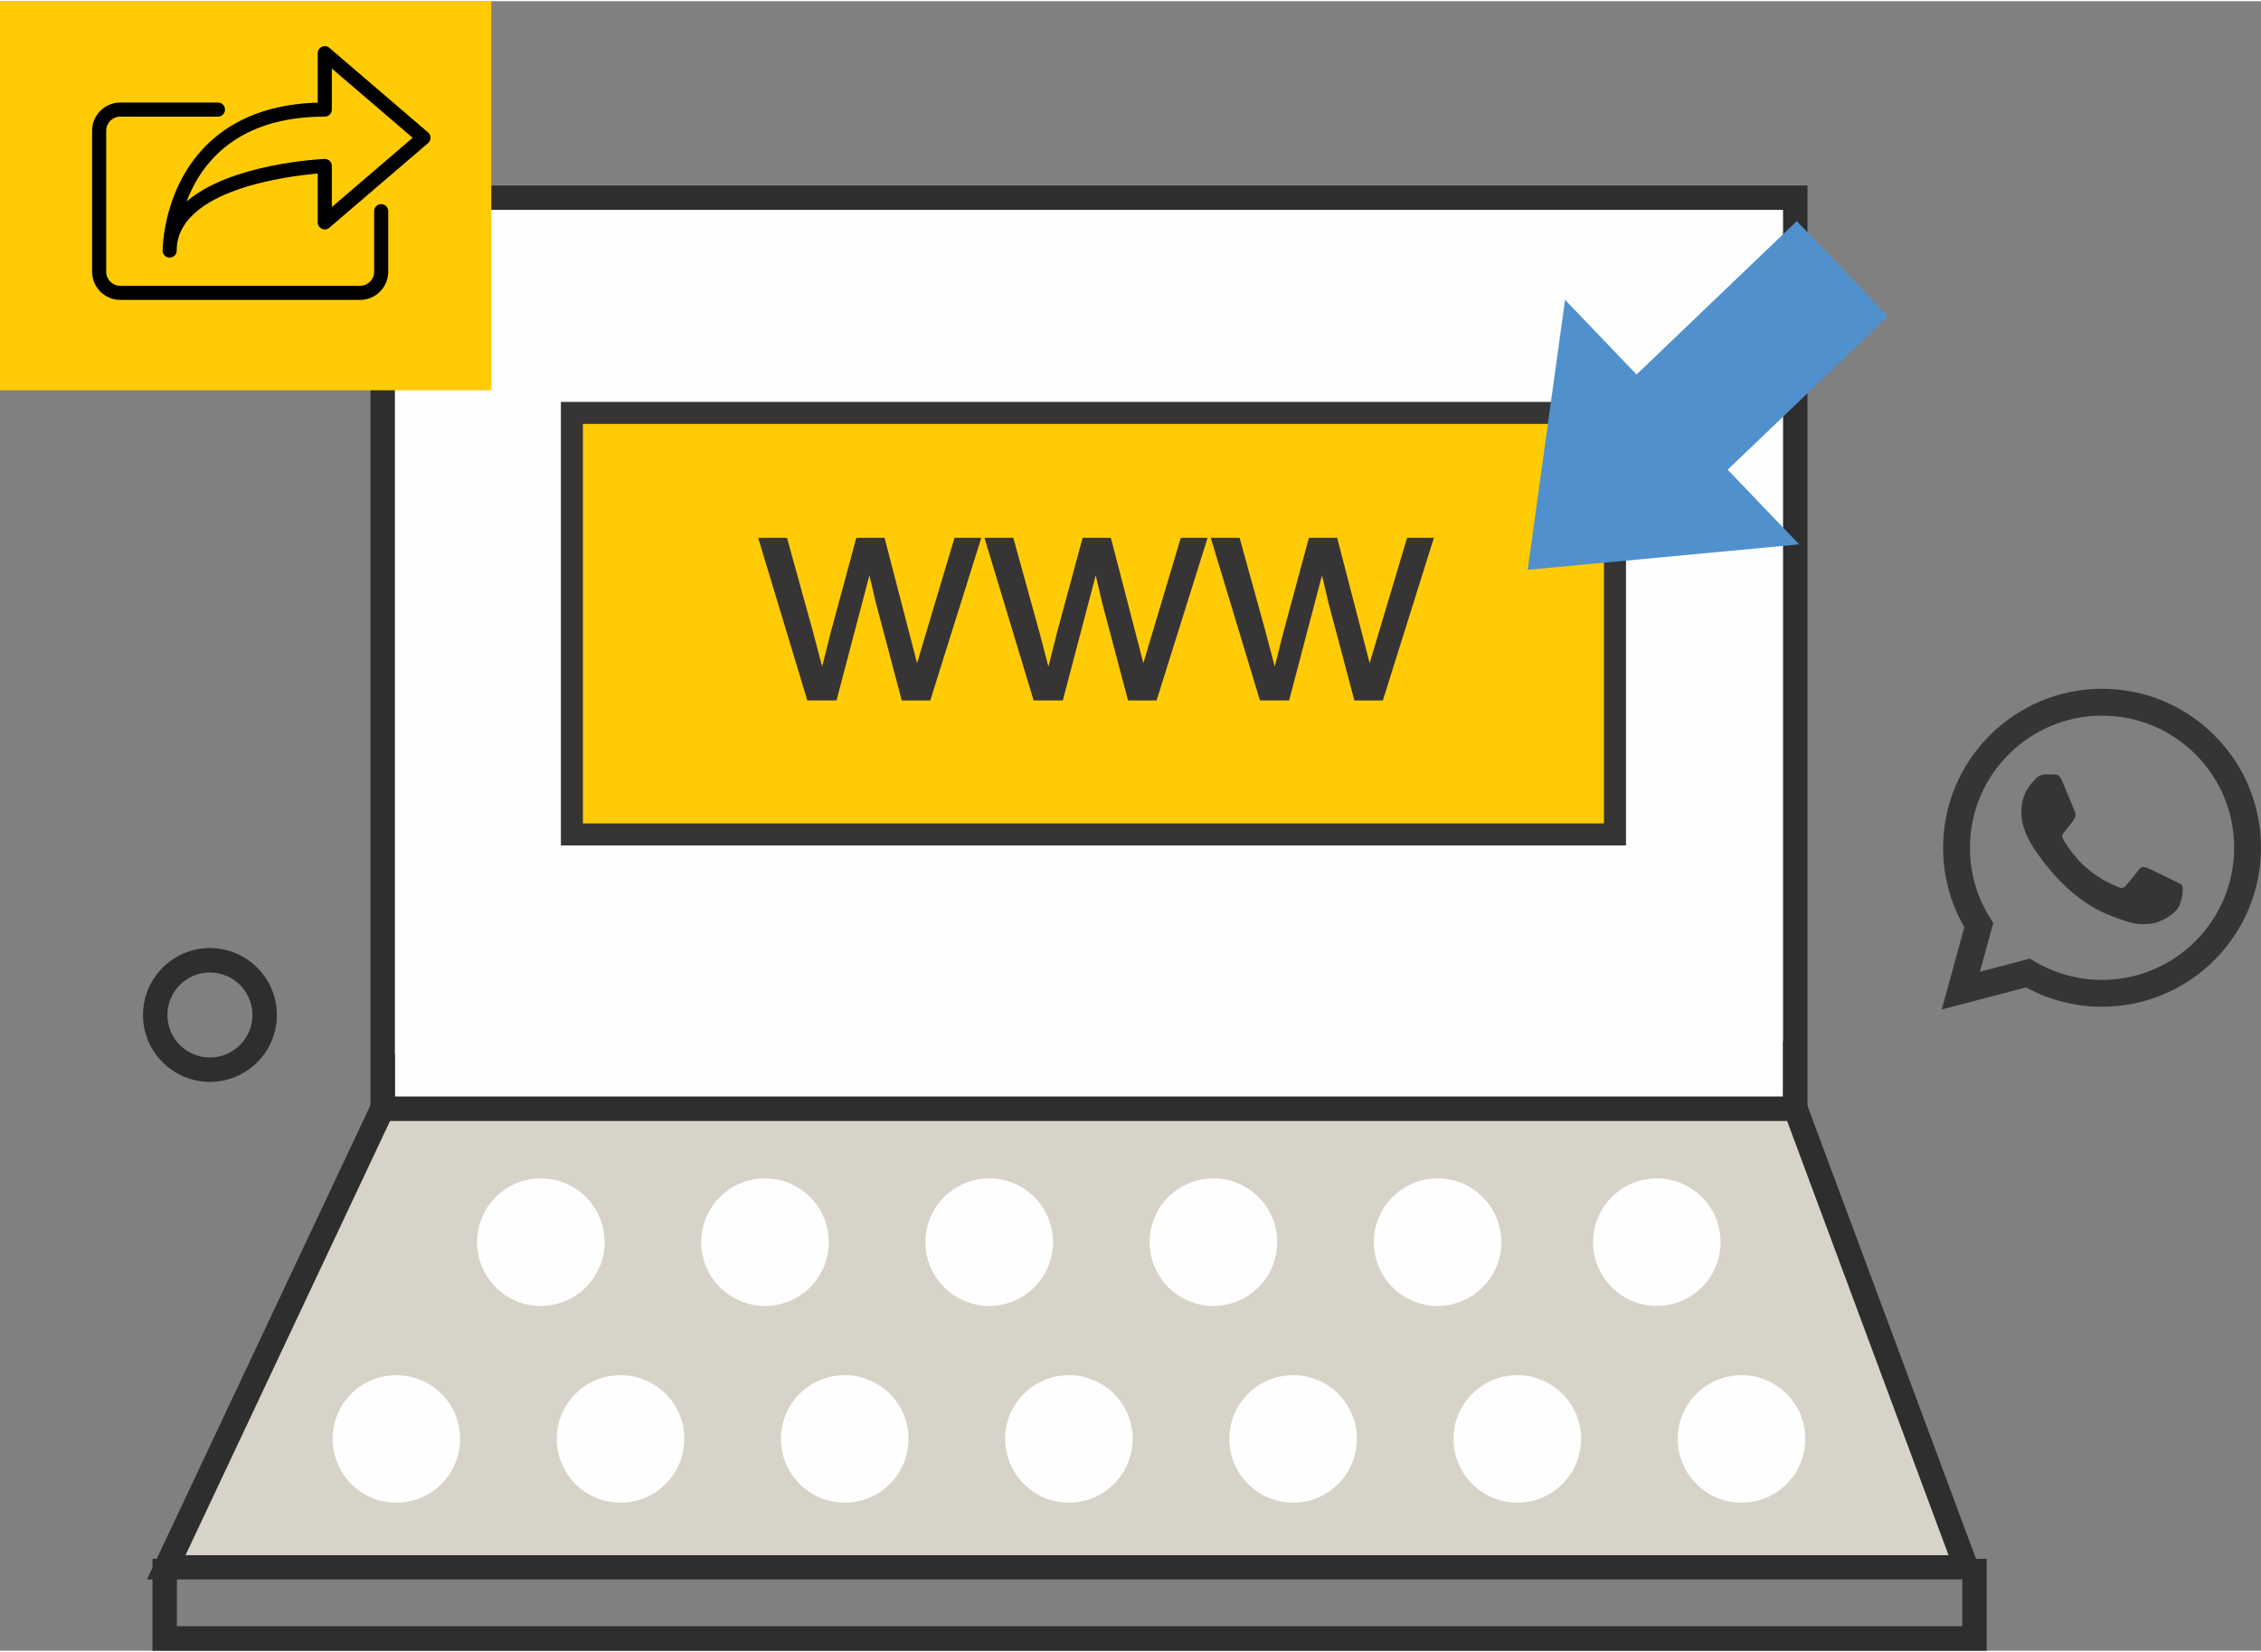 <?xml version="1.0" encoding="UTF-8"?>
<!DOCTYPE svg PUBLIC "-//W3C//DTD SVG 1.1//EN" "http://www.w3.org/Graphics/SVG/1.1/DTD/svg11.dtd">
<!-- Creator: CorelDRAW X7 -->
<svg xmlns="http://www.w3.org/2000/svg" xml:space="preserve" width="364px" height="266px" version="1.1" style="shape-rendering:geometricPrecision; text-rendering:geometricPrecision; image-rendering:optimizeQuality; fill-rule:evenodd; clip-rule:evenodd"
viewBox="0 0 537678 392345"
 xmlns:xlink="http://www.w3.org/1999/xlink">
 <rect x="0" y="0" width="537678" height="392345" fill="#808080" stroke="none"/>
 <defs>
  <style type="text/css">
   <![CDATA[
    .str0 {stroke:#373435;stroke-width:5236.13}
    .fil7 {fill:#373435}
    .fil6 {fill:black}
    .fil1 {fill:#2E2E2E}
    .fil5 {fill:#5091CD}
    .fil2 {fill:#D8D3C8}
    .fil0 {fill:#FEFEFE}
    .fil3 {fill:#FFCB05}
    .fil4 {fill:#373435;fill-rule:nonzero}
   ]]>
  </style>
 </defs>
 <g id="Camada_x0020_1">
  <polygon class="fil0" points="426923,263446 91011,263446 91011,46732 426923,46732 "/>
  <polygon class="fil0" points="349182,115003 172351,115003 172351,109203 349182,109203 "/>
  <polygon class="fil0" points="349182,186583 172351,186583 172351,180778 349182,180778 "/>
  <path class="fil1" d="M93908 260548l330112 0 0 -210913 -330112 0 0 210913zm335916 5802l-341717 0 0 -222513 341717 0 0 222513z"/>
  <polygon class="fil2" points="426923,263238 426923,263446 91011,263446 91011,263238 39538,372500 140754,372500 377176,372500 467552,372500 "/>
  <path class="fil1" d="M44114 369624l419261 0 -38388 -103274 -332238 0 -48635 103274 0 0zm427616 5756l-436765 0 58943 -125110 0 10278 330112 0 0 -13226 5622 14911 42088 113147z"/>
  <path class="fil0" d="M143776 295154c0,8385 -6793,15183 -15168,15183 -8371,0 -15158,-6798 -15158,-15183 0,-8367 6787,-15159 15158,-15159 8375,0 15166,6793 15168,15159z"/>
  <path class="fil0" d="M197090 295154c0,8385 -6788,15183 -15166,15183 -8369,0 -15165,-6798 -15165,-15183 0,-8367 6791,-15159 15165,-15159 8380,0 15164,6793 15166,15159z"/>
  <path class="fil0" d="M250404 295154c0,8385 -6786,15183 -15165,15183 -8371,0 -15166,-6798 -15166,-15183 3,-8367 6793,-15159 15166,-15159 8379,0 15165,6793 15165,15159z"/>
  <path class="fil0" d="M303727 295154c0,8385 -6802,15183 -15174,15183 -8369,0 -15159,-6798 -15159,-15183 2,-8367 6786,-15159 15159,-15159 8372,0 15171,6793 15174,15159z"/>
  <path class="fil0" d="M357028 295154c0,8385 -6783,15183 -15166,15183 -8360,0 -15153,-6798 -15153,-15183 3,-8367 6793,-15159 15153,-15159 8387,0 15166,6793 15166,15159z"/>
  <path class="fil0" d="M409160 295154c0,8385 -6788,15183 -15160,15183 -8369,0 -15157,-6798 -15157,-15183 0,-8367 6784,-15159 15157,-15159 8374,0 15159,6793 15160,15159z"/>
  <path class="fil0" d="M109414 341939c0,8392 -6791,15190 -15165,15190 -8364,0 -15150,-6798 -15150,-15190 0,-8390 6786,-15127 15150,-15127 8374,0 15165,6737 15165,15127z"/>
  <path class="fil0" d="M162737 341939c0,8392 -6793,15190 -15172,15190 -8373,0 -15157,-6798 -15157,-15190 0,-8390 6784,-15127 15157,-15127 8381,0 15171,6737 15172,15127z"/>
  <path class="fil0" d="M216053 341939c0,8392 -6791,15190 -15174,15190 -8371,0 -15159,-6798 -15159,-15190 0,-8390 6786,-15127 15159,-15127 8387,0 15169,6737 15174,15127z"/>
  <path class="fil0" d="M269355 341939c0,8392 -6787,15190 -15155,15190 -8377,0 -15163,-6798 -15163,-15190 3,-8390 6786,-15127 15163,-15127 8369,0 15154,6737 15155,15127z"/>
  <path class="fil0" d="M322673 341939c0,8392 -6787,15190 -15165,15190 -8364,0 -15159,-6798 -15159,-15190 2,-8390 6795,-15127 15159,-15127 8379,0 15164,6737 15165,15127z"/>
  <path class="fil0" d="M375991 341939c0,8392 -6789,15190 -15167,15190 -8369,0 -15166,-6798 -15166,-15190 2,-8390 6793,-15127 15166,-15127 8381,0 15165,6737 15167,15127z"/>
  <path class="fil0" d="M429311 341939c0,8392 -6795,15190 -15173,15190 -8372,0 -15166,-6798 -15166,-15190 4,-8390 6794,-15127 15166,-15127 8378,0 15171,6737 15173,15127z"/>
  <polygon class="fil1" points="472441,392345 36257,392345 36257,370481 42064,370481 42064,386526 466636,386526 466636,370481 472441,370481 "/>
  <path class="fil1" d="M49925 231015c-5578,0 -10113,4545 -10113,10118 2,5578 4533,10111 10111,10111 5575,0 10111,-4531 10111,-10111 2,-5573 -4538,-10118 -10109,-10118zm0 26029c-8778,0 -15920,-7141 -15920,-15913 0,-8778 7142,-15918 15918,-15918 8778,-2 15920,7142 15920,15918 0,8769 -7142,15913 -15918,15913l0 0z"/>
  <rect class="fil3 str0" x="136001" y="97922" width="248049" height="100259"/>
  <path class="fil4" d="M191983 166315l-11687 -38677 6856 0 6173 22320 2185 8308c88,-411 758,-3069 2000,-7973l6125 -22655 6718 0 5826 22456 1901 7364 2222 -7462 6683 -22358 6370 0 -12134 38677 -6780 0 -6135 -23140 -1554 -6620 -7826 29759 -6941 0 -2 1z"/>
  <path id="_1" class="fil4" d="M245800 166315l-11689 -38677 6856 0 6175 22320 2185 8308c88,-411 758,-3069 2000,-7973l6123 -22655 6720 0 5824 22456 1901 7364 2222 -7462 6683 -22358 6372 0 -12134 38677 -6782 0 -6135 -23140 -1554 -6620 -7824 29759 -6943 0 0 1z"/>
  <path id="_2" class="fil4" d="M299615 166315l-11687 -38677 6856 0 6173 22320 2187 8308c86,-411 756,-3069 1999,-7973l6124 -22655 6718 0 5826 22456 1901 7364 2222 -7462 6681 -22358 6373 0 -12134 38677 -6781 0 -6135 -23140 -1555 -6620 -7825 29759 -6943 0 0 1z"/>
  <polygon class="fil5" points="410850,111432 448960,74960 427288,52309 389184,88786 372179,71023 363297,135248 427858,129196 "/>
  <polygon class="fil3" points="116834,92542 0,92542 0,0 116834,0 "/>
  <g id="_2313019312096">
   <g>
    <g>
     <g>
      <path class="fil6" d="M101799 31213l-23475 -20121c-494,-426 -1192,-522 -1791,-250 -593,273 -976,868 -976,1522l0 11761c-18736,520 -27774,9795 -32071,17610 -3737,6795 -4575,13520 -4763,16281 -37,423 -54,854 -54,1292l0 5c0,0 0,2 0,4l0 1c0,2 0,2 0,2l0 5 0 2c0,0 0,2 0,4l0 0c0,1 0,3 0,3 0,2 0,2 0,2l0 5c0,2 0,4 0,5 0,0 0,2 0,6l0 0 0 3 0 2c0,2 0,3 0,5l2 5c0,0 0,0 0,2 0,4 0,5 0,5 0,0 0,2 0,4l0 5 0 5 0 2 0 5c0,2 0,2 0,4 0,0 0,3 1,5 0,0 0,2 0,5l0 2c0,2 0,3 0,5l0 4c0,1 0,3 0,5 -1,5 4,7 2,7l0 5c0,2 0,4 0,5l0 4c0,3 0,7 0,7l0 5c0,2 0,4 0,5l0 2 0 4 0 0 2 3 0 2c0,2 0,3 0,3 0,2 0,2 0,2l0 5 0 2c2,2 2,2 2,3 0,0 0,0 0,2l0 2c0,2 0,2 0,2l0 3c1,5 1,5 1,5 0,2 0,4 0,6l0 1 0 4 0 0c2,2 2,3 2,3 0,4 0,6 0,6 105,827 810,1466 1663,1466 925,0 1676,-749 1678,-1674l0 -2c0,-85 1,-293 15,-611 733,-13942 26492,-17106 33520,-17710l0 11612c0,656 381,1250 976,1524 597,272 1293,176 1791,-252l23475 -20120c372,-318 585,-782 585,-1273 2,-487 -213,-953 -585,-1270zm-22889 17748l0 -9769c0,-459 -186,-895 -518,-1211 -311,-300 -728,-466 -1157,-466 -25,0 -53,0 -79,2 -1180,54 -22349,1145 -32778,10111 3451,-9099 11942,-20173 32848,-20173l9 0c445,0 871,-176 1185,-491 314,-314 490,-740 490,-1185l0 -9770 19222 16476 -19222 16476z"/>
      <path class="fil6" d="M90648 48265c-927,0 -1677,750 -1677,1677l0 14401c0,1849 -1505,3355 -3353,3355l-57010 0c-1848,0 -3354,-1506 -3354,-3355l0 -33534c0,-1850 1506,-3354 3354,-3354l23223 0c927,0 1677,-749 1677,-1676 0,-927 -750,-1677 -1677,-1677l-23223 0c-3700,0 -6707,3007 -6707,6707l0 33534c0,3701 3007,6708 6707,6708l57010 0c3698,0 6707,-3007 6707,-6708l0 -14401c0,-927 -750,-1677 -1677,-1677z"/>
     </g>
    </g>
   </g>
   <g>
   </g>
   <g>
   </g>
   <g>
   </g>
   <g>
   </g>
   <g>
   </g>
   <g>
   </g>
   <g>
   </g>
   <g>
   </g>
   <g>
   </g>
   <g>
   </g>
   <g>
   </g>
   <g>
   </g>
   <g>
   </g>
   <g>
   </g>
   <g>
   </g>
  </g>
  <path class="fil7" d="M526615 174632c-7135,-7144 -16626,-11081 -26737,-11085 -20835,0 -37791,16957 -37798,37796 -3,6661 1737,13164 5044,18896l-5362 19586 20037 -5255c5523,3011 11738,4599 18063,4601l16 0c20833,0 37791,-16958 37798,-37798 5,-10101 -3924,-19597 -11061,-26741l0 0zm-26737 58154l-12 0c-5638,-1 -11167,-1516 -15991,-4379l-1147 -681 -11890 3119 3174 -11592 -747 -1189c-3146,-5002 -4806,-10783 -4804,-16719 7,-17321 14101,-31413 31429,-31413 8392,2 16281,3274 22212,9212 5931,5939 9196,13832 9193,22227 -7,17323 -14101,31415 -31417,31415zm17232 -23527c-944,-475 -5587,-2758 -6453,-3074 -865,-316 -1495,-471 -2124,473 -630,944 -2440,3074 -2991,3702 -552,632 -1102,710 -2046,237 -946,-473 -3988,-1469 -7596,-4688 -2806,-2504 -4702,-5597 -5253,-6541 -552,-946 -6,-1409 413,-1929 1023,-1269 2048,-2601 2362,-3229 314,-632 157,-1183 -79,-1656 -235,-472 -2126,-5121 -2911,-7012 -768,-1841 -1546,-1593 -2126,-1621 -550,-28 -1180,-33 -1810,-33 -630,0 -1653,235 -2518,1181 -866,946 -3306,3231 -3306,7879 0,4650 3384,9141 3857,9771 471,630 6659,10170 16133,14259 2253,974 4012,1556 5384,1990 2264,719 4322,618 5948,375 1816,-272 5589,-2284 6376,-4490 787,-2207 787,-4099 550,-4493 -236,-393 -866,-628 -1810,-1101l0 0zm0 0z"/>
 </g>
</svg>
